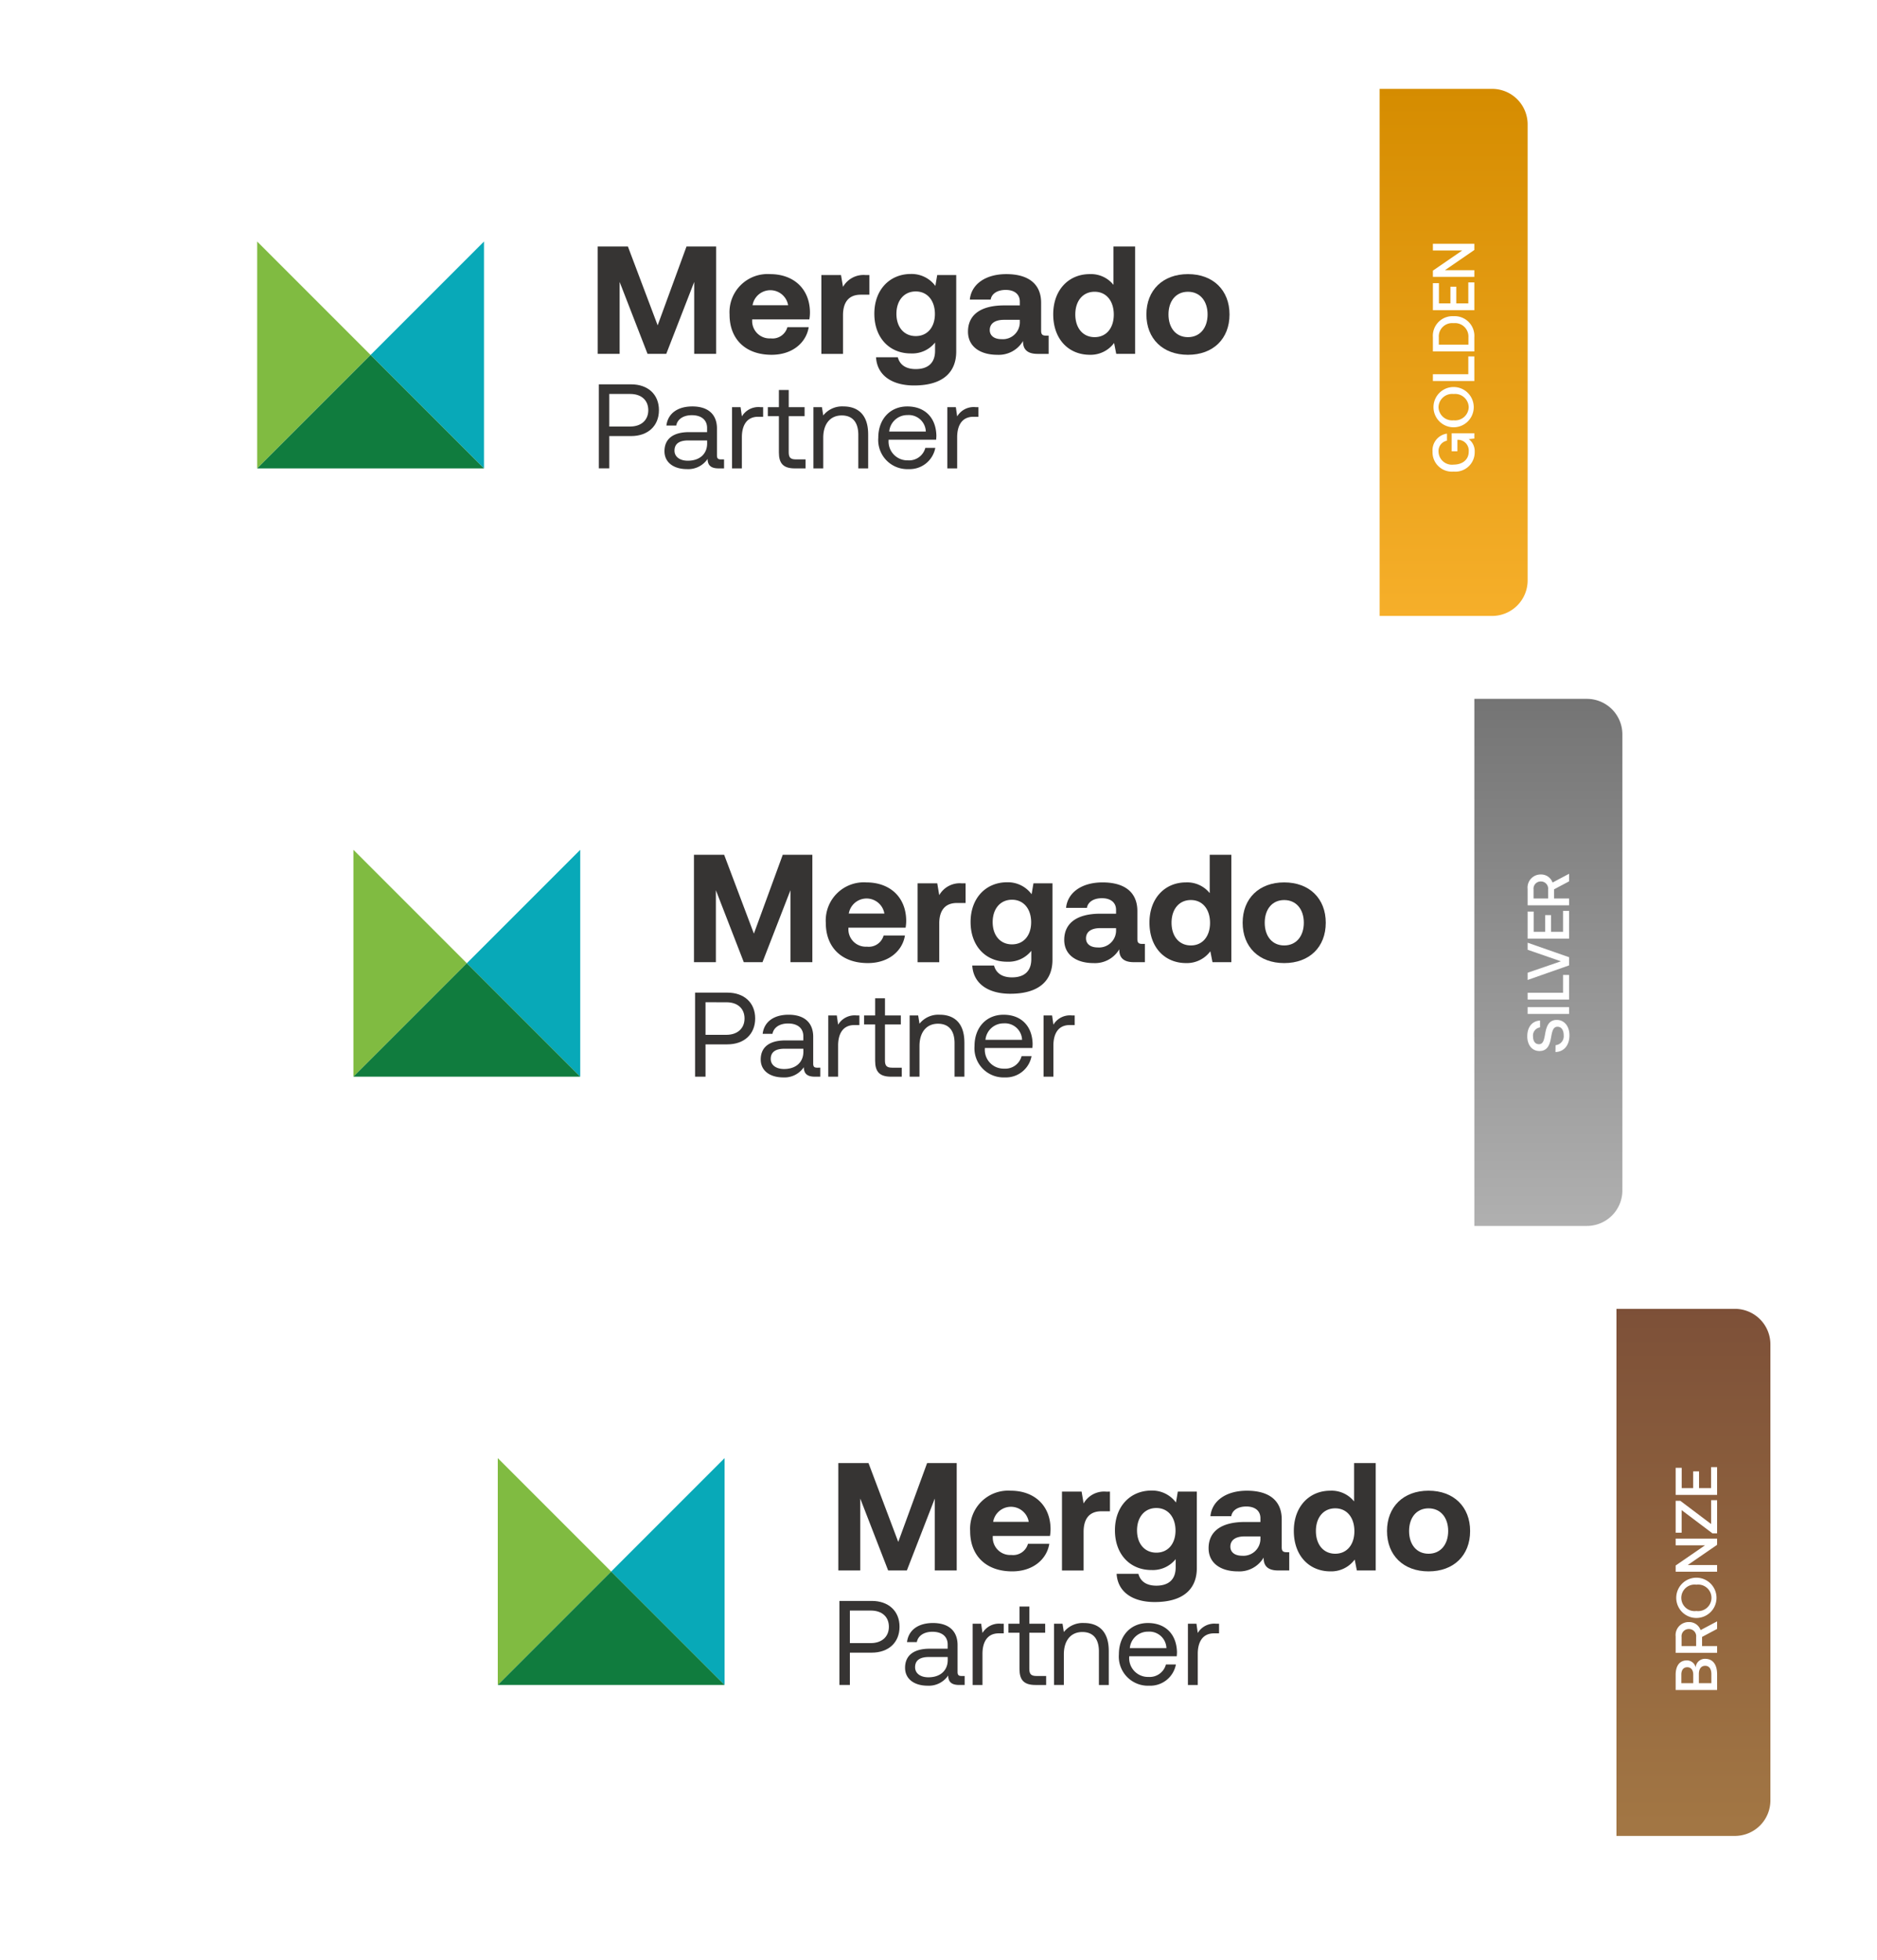 <svg xmlns="http://www.w3.org/2000/svg" xmlns:xlink="http://www.w3.org/1999/xlink" width="317.005" height="331.004" viewBox="0 0 317.005 331.004">
  <defs>
    <filter id="Rectangle_2944" x="0" y="0" width="276" height="125" filterUnits="userSpaceOnUse">
      <feOffset dy="3" input="SourceAlpha"/>
      <feGaussianBlur stdDeviation="6" result="blur"/>
      <feFlood flood-opacity="0.149"/>
      <feComposite operator="in" in2="blur"/>
      <feComposite in="SourceGraphic"/>
    </filter>
    <linearGradient id="linear-gradient" x1="0.5" x2="0.5" y2="1" gradientUnits="objectBoundingBox">
      <stop offset="0" stop-color="#d58c00"/>
      <stop offset="1" stop-color="#f6af2a"/>
    </linearGradient>
    <filter id="Rectangle_2947" x="17.004" y="103.002" width="275" height="125" filterUnits="userSpaceOnUse">
      <feOffset dy="3" input="SourceAlpha"/>
      <feGaussianBlur stdDeviation="6" result="blur-2"/>
      <feFlood flood-opacity="0.149"/>
      <feComposite operator="in" in2="blur-2"/>
      <feComposite in="SourceGraphic"/>
    </filter>
    <linearGradient id="linear-gradient-2" x1="0.5" x2="0.5" y2="1" gradientUnits="objectBoundingBox">
      <stop offset="0" stop-color="#747474"/>
      <stop offset="1" stop-color="#b0b0b0"/>
    </linearGradient>
    <filter id="Rectangle_2949" x="41.005" y="206.004" width="276" height="125" filterUnits="userSpaceOnUse">
      <feOffset dy="3" input="SourceAlpha"/>
      <feGaussianBlur stdDeviation="6" result="blur-3"/>
      <feFlood flood-opacity="0.149"/>
      <feComposite operator="in" in2="blur-3"/>
      <feComposite in="SourceGraphic"/>
    </filter>
    <linearGradient id="linear-gradient-3" x1="0.5" x2="0.5" y2="1" gradientUnits="objectBoundingBox">
      <stop offset="0" stop-color="#7d5038"/>
      <stop offset="1" stop-color="#a37744"/>
    </linearGradient>
  </defs>
  <g id="Group_1" data-name="Group 1" transform="translate(-1230 -450)">
    <g id="Group_1309" data-name="Group 1309" transform="translate(238.31 -3109.5)">
      <g id="Group_1308" data-name="Group 1308" transform="translate(1010 3575)">
        <g transform="matrix(1, 0, 0, 1, -18.31, -15.5)" filter="url(#Rectangle_2944)">
          <rect id="Rectangle_2944-2" data-name="Rectangle 2944" width="240" height="89" rx="6" transform="translate(18 15)" fill="#fff"/>
        </g>
        <g id="Group_1300" data-name="Group 1300" transform="translate(25.124 25.284)">
          <path id="Path_1809" data-name="Path 1809" d="M0,0V38.306L19.153,19.153Z" fill="#80bb41"/>
          <path id="Path_1810" data-name="Path 1810" d="M40.413,0,21.26,19.153,40.413,38.306Z" transform="translate(-2.107)" fill="#08a9b8"/>
          <path id="Path_1811" data-name="Path 1811" d="M0,40.413H38.306L19.153,21.26Z" transform="translate(0 -2.107)" fill="#107c3e"/>
          <path id="Path_1812" data-name="Path 1812" d="M64.049,26.765H69.5c2.838,0,4.7,1.7,4.7,4.36S72.342,35.5,69.5,35.5H65.813v5.454H64.049Zm1.764,1.623v5.5h3.528c1.866,0,3.061-1.076,3.061-2.758s-1.175-2.738-3.041-2.738Z" transform="translate(-6.347 -2.652)" fill="#363433"/>
          <path id="Path_1813" data-name="Path 1813" d="M86.417,39.849v1.52H85.5c-1.378,0-1.845-.587-1.865-1.6a3.936,3.936,0,0,1-3.468,1.723c-2.271,0-3.812-1.136-3.812-3.022,0-2.068,1.439-3.224,4.156-3.224h3.041v-.71c0-1.338-.953-2.15-2.575-2.15-1.46,0-2.433.69-2.636,1.745H76.683c.244-2.028,1.886-3.224,4.38-3.224,2.636,0,4.157,1.318,4.157,3.731V39.16c0,.547.2.69.669.69Zm-2.859-3.2h-3.2c-1.479,0-2.311.548-2.311,1.723,0,1.014.872,1.7,2.25,1.7,2.068,0,3.264-1.2,3.264-2.921Z" transform="translate(-7.567 -3.063)" fill="#363433"/>
          <path id="Path_1814" data-name="Path 1814" d="M94.273,31.041v1.623h-.832c-2.169,0-2.758,1.8-2.758,3.447v5.272H89.022V31.041h1.44l.223,1.561a3.247,3.247,0,0,1,3.123-1.561Z" transform="translate(-8.822 -3.076)" fill="#363433"/>
          <path id="Path_1815" data-name="Path 1815" d="M97.6,32.244H95.731V30.723H97.6v-2.9h1.663v2.9h2.676v1.521h-2.68v6.1c0,.872.3,1.2,1.2,1.2H102.1v1.52h-1.8c-1.987,0-2.7-.872-2.7-2.7Z" transform="translate(-9.487 -2.757)" fill="#363433"/>
          <path id="Path_1816" data-name="Path 1816" d="M113.522,35.611V41.37h-1.663V35.711c0-2.149-.993-3.284-2.8-3.284-1.947,0-3.123,1.439-3.123,3.77v5.171h-1.662V31.028h1.44l.223,1.4a4.066,4.066,0,0,1,3.406-1.522c2.332,0,4.177,1.277,4.177,4.7" transform="translate(-10.333 -3.063)" fill="#363433"/>
          <path id="Path_1817" data-name="Path 1817" d="M116.437,36.2c0-3.142,1.987-5.292,4.906-5.292s4.826,1.845,4.906,4.906c0,.223-.02.467-.04.71h-8.03v.141a3.174,3.174,0,0,0,3.264,3.346,2.836,2.836,0,0,0,2.941-2.108h1.683a4.4,4.4,0,0,1-4.5,3.589,4.918,4.918,0,0,1-5.13-5.293m8.029-1.054a2.883,2.883,0,0,0-3.1-2.778,3.061,3.061,0,0,0-3.082,2.778Z" transform="translate(-11.539 -3.063)" fill="#363433"/>
          <path id="Path_1818" data-name="Path 1818" d="M134.637,31.041v1.623H133.8c-2.169,0-2.758,1.8-2.758,3.447v5.272h-1.662V31.041h1.44l.223,1.561a3.247,3.247,0,0,1,3.123-1.561Z" transform="translate(-12.822 -3.076)" fill="#363433"/>
          <path id="Path_1819" data-name="Path 1819" d="M63.839.932h5.1l5.024,13.312L78.835.932h5v18.13h-3.7V6.916L75.416,19.062h-3.16L67.543,6.916V19.062h-3.7Z" transform="translate(-6.326 -0.093)" fill="#363433"/>
          <path id="Path_1820" data-name="Path 1820" d="M88.559,12.945A6.43,6.43,0,0,1,95.4,6.107c3.989,0,6.682,2.486,6.734,6.4a6.925,6.925,0,0,1-.1,1.243h-9.66v.181A2.937,2.937,0,0,0,95.5,16.959a2.6,2.6,0,0,0,2.823-1.891h3.6c-.414,2.589-2.719,4.661-6.267,4.661-4.43,0-7.1-2.668-7.1-6.785m9.893-1.58a3.047,3.047,0,0,0-6.009,0Z" transform="translate(-8.776 -0.605)" fill="#363433"/>
          <path id="Path_1821" data-name="Path 1821" d="M113.871,6.28V9.6h-1.45c-2.176,0-3,1.45-3,3.469V19.6h-3.652V6.28h3.315l.337,2a3.982,3.982,0,0,1,3.833-1.995Z" transform="translate(-10.481 -0.623)" fill="#363433"/>
          <path id="Path_1822" data-name="Path 1822" d="M126.316,6.259h3.211V19.183c0,3.289-2.02,5.723-7.122,5.723-3.7,0-6.241-1.684-6.423-4.766h3.678c.336,1.27,1.346,2,3.03,2,2.046,0,3.263-1.01,3.263-3.082v-1.4a4.917,4.917,0,0,1-4.066,1.839c-3.574.026-6.189-2.589-6.189-6.708,0-4.066,2.615-6.707,6.163-6.707a4.981,4.981,0,0,1,4.144,2.02Zm-.389,6.578c0-2.228-1.242-3.807-3.237-3.807s-3.263,1.554-3.263,3.782,1.268,3.755,3.263,3.755,3.237-1.529,3.237-3.73" transform="translate(-11.465 -0.603)" fill="#363433"/>
          <path id="Path_1823" data-name="Path 1823" d="M146.875,16.493v3.082H145.01c-1.891,0-2.486-.907-2.459-2.176A4.756,4.756,0,0,1,138.2,19.73c-2.874,0-4.946-1.373-4.946-3.911,0-2.823,2.124-4.429,6.112-4.429h2.642v-.647c0-1.192-.855-1.968-2.384-1.968-1.424,0-2.382.647-2.538,1.632h-3.522c.259-2.59,2.642-4.3,6.164-4.3,3.729,0,5.878,1.657,5.878,4.843v4.714c0,.7.286.829.855.829Zm-4.868-2.668h-2.668c-1.527,0-2.408.621-2.408,1.735,0,.932.75,1.528,1.968,1.528a2.87,2.87,0,0,0,3.108-3Z" transform="translate(-13.205 -0.605)" fill="#363433"/>
          <path id="Path_1824" data-name="Path 1824" d="M159.411.932h3.651v18.13h-3.185l-.363-1.839a4.928,4.928,0,0,1-4.092,1.994c-3.574,0-6.189-2.615-6.189-6.837,0-4.118,2.615-6.786,6.163-6.786a4.869,4.869,0,0,1,4.014,1.814Zm.051,11.5c0-2.279-1.242-3.859-3.237-3.859s-3.263,1.553-3.263,3.832,1.268,3.833,3.263,3.833,3.237-1.554,3.237-3.807" transform="translate(-14.789 -0.093)" fill="#363433"/>
          <path id="Path_1825" data-name="Path 1825" d="M166.7,12.918c0-4.092,2.77-6.812,7.018-6.812s7.019,2.72,7.019,6.812c0,4.118-2.771,6.812-7.019,6.812s-7.018-2.72-7.018-6.812m10.333,0c0-2.253-1.268-3.832-3.315-3.832s-3.288,1.579-3.288,3.832,1.243,3.833,3.288,3.833,3.315-1.58,3.315-3.833" transform="translate(-16.519 -0.605)" fill="#363433"/>
        </g>
        <path id="Rectangle_2946" data-name="Rectangle 2946" d="M0,0H19a6,6,0,0,1,6,6V83a6,6,0,0,1-6,6H0Z" transform="translate(214.691 -0.496)" fill="url(#linear-gradient)"/>
      </g>
      <g id="Group_1307" data-name="Group 1307" transform="translate(1026.254 3677.712)">
        <g transform="matrix(1, 0, 0, 1, -34.56, -118.21)" filter="url(#Rectangle_2947)">
          <rect id="Rectangle_2947-2" data-name="Rectangle 2947" width="239" height="89" rx="6" transform="translate(35 118)" fill="#fff"/>
        </g>
        <g id="Group_1301" data-name="Group 1301" transform="translate(25.124 25.284)">
          <path id="Path_1809-2" data-name="Path 1809" d="M0,0V38.306L19.153,19.153Z" fill="#80bb41"/>
          <path id="Path_1810-2" data-name="Path 1810" d="M40.413,0,21.26,19.153,40.413,38.306Z" transform="translate(-2.107)" fill="#08a9b8"/>
          <path id="Path_1811-2" data-name="Path 1811" d="M0,40.413H38.306L19.153,21.26Z" transform="translate(0 -2.107)" fill="#107c3e"/>
          <path id="Path_1812-2" data-name="Path 1812" d="M64.049,26.765H69.5c2.838,0,4.7,1.7,4.7,4.36S72.342,35.5,69.5,35.5H65.813v5.454H64.049Zm1.764,1.623v5.5h3.528c1.866,0,3.061-1.076,3.061-2.758s-1.175-2.738-3.041-2.738Z" transform="translate(-6.347 -2.652)" fill="#363433"/>
          <path id="Path_1813-2" data-name="Path 1813" d="M86.417,39.849v1.52H85.5c-1.378,0-1.845-.587-1.865-1.6a3.936,3.936,0,0,1-3.468,1.723c-2.271,0-3.812-1.136-3.812-3.022,0-2.068,1.439-3.224,4.156-3.224h3.041v-.71c0-1.338-.953-2.15-2.575-2.15-1.46,0-2.433.69-2.636,1.745H76.683c.244-2.028,1.886-3.224,4.38-3.224,2.636,0,4.157,1.318,4.157,3.731V39.16c0,.547.2.69.669.69Zm-2.859-3.2h-3.2c-1.479,0-2.311.548-2.311,1.723,0,1.014.872,1.7,2.25,1.7,2.068,0,3.264-1.2,3.264-2.921Z" transform="translate(-7.567 -3.063)" fill="#363433"/>
          <path id="Path_1814-2" data-name="Path 1814" d="M94.273,31.041v1.623h-.832c-2.169,0-2.758,1.8-2.758,3.447v5.272H89.022V31.041h1.44l.223,1.561a3.247,3.247,0,0,1,3.123-1.561Z" transform="translate(-8.822 -3.076)" fill="#363433"/>
          <path id="Path_1815-2" data-name="Path 1815" d="M97.6,32.244H95.731V30.723H97.6v-2.9h1.663v2.9h2.676v1.521h-2.68v6.1c0,.872.3,1.2,1.2,1.2H102.1v1.52h-1.8c-1.987,0-2.7-.872-2.7-2.7Z" transform="translate(-9.487 -2.757)" fill="#363433"/>
          <path id="Path_1816-2" data-name="Path 1816" d="M113.522,35.611V41.37h-1.663V35.711c0-2.149-.993-3.284-2.8-3.284-1.947,0-3.123,1.439-3.123,3.77v5.171h-1.662V31.028h1.44l.223,1.4a4.066,4.066,0,0,1,3.406-1.522c2.332,0,4.177,1.277,4.177,4.7" transform="translate(-10.333 -3.063)" fill="#363433"/>
          <path id="Path_1817-2" data-name="Path 1817" d="M116.437,36.2c0-3.142,1.987-5.292,4.906-5.292s4.826,1.845,4.906,4.906c0,.223-.02.467-.04.71h-8.03v.141a3.174,3.174,0,0,0,3.264,3.346,2.836,2.836,0,0,0,2.941-2.108h1.683a4.4,4.4,0,0,1-4.5,3.589,4.918,4.918,0,0,1-5.13-5.293m8.029-1.054a2.883,2.883,0,0,0-3.1-2.778,3.061,3.061,0,0,0-3.082,2.778Z" transform="translate(-11.539 -3.063)" fill="#363433"/>
          <path id="Path_1818-2" data-name="Path 1818" d="M134.637,31.041v1.623H133.8c-2.169,0-2.758,1.8-2.758,3.447v5.272h-1.662V31.041h1.44l.223,1.561a3.247,3.247,0,0,1,3.123-1.561Z" transform="translate(-12.822 -3.076)" fill="#363433"/>
          <path id="Path_1819-2" data-name="Path 1819" d="M63.839.932h5.1l5.024,13.312L78.835.932h5v18.13h-3.7V6.916L75.416,19.062h-3.16L67.543,6.916V19.062h-3.7Z" transform="translate(-6.326 -0.093)" fill="#363433"/>
          <path id="Path_1820-2" data-name="Path 1820" d="M88.559,12.945A6.43,6.43,0,0,1,95.4,6.107c3.989,0,6.682,2.486,6.734,6.4a6.925,6.925,0,0,1-.1,1.243h-9.66v.181A2.937,2.937,0,0,0,95.5,16.959a2.6,2.6,0,0,0,2.823-1.891h3.6c-.414,2.589-2.719,4.661-6.267,4.661-4.43,0-7.1-2.668-7.1-6.785m9.893-1.58a3.047,3.047,0,0,0-6.009,0Z" transform="translate(-8.776 -0.605)" fill="#363433"/>
          <path id="Path_1821-2" data-name="Path 1821" d="M113.871,6.28V9.6h-1.45c-2.176,0-3,1.45-3,3.469V19.6h-3.652V6.28h3.315l.337,2a3.982,3.982,0,0,1,3.833-1.995Z" transform="translate(-10.481 -0.623)" fill="#363433"/>
          <path id="Path_1822-2" data-name="Path 1822" d="M126.316,6.259h3.211V19.183c0,3.289-2.02,5.723-7.122,5.723-3.7,0-6.241-1.684-6.423-4.766h3.678c.336,1.27,1.346,2,3.03,2,2.046,0,3.263-1.01,3.263-3.082v-1.4a4.917,4.917,0,0,1-4.066,1.839c-3.574.026-6.189-2.589-6.189-6.708,0-4.066,2.615-6.707,6.163-6.707a4.981,4.981,0,0,1,4.144,2.02Zm-.389,6.578c0-2.228-1.242-3.807-3.237-3.807s-3.263,1.554-3.263,3.782,1.268,3.755,3.263,3.755,3.237-1.529,3.237-3.73" transform="translate(-11.465 -0.603)" fill="#363433"/>
          <path id="Path_1823-2" data-name="Path 1823" d="M146.875,16.493v3.082H145.01c-1.891,0-2.486-.907-2.459-2.176A4.756,4.756,0,0,1,138.2,19.73c-2.874,0-4.946-1.373-4.946-3.911,0-2.823,2.124-4.429,6.112-4.429h2.642v-.647c0-1.192-.855-1.968-2.384-1.968-1.424,0-2.382.647-2.538,1.632h-3.522c.259-2.59,2.642-4.3,6.164-4.3,3.729,0,5.878,1.657,5.878,4.843v4.714c0,.7.286.829.855.829Zm-4.868-2.668h-2.668c-1.527,0-2.408.621-2.408,1.735,0,.932.75,1.528,1.968,1.528a2.87,2.87,0,0,0,3.108-3Z" transform="translate(-13.205 -0.605)" fill="#363433"/>
          <path id="Path_1824-2" data-name="Path 1824" d="M159.411.932h3.651v18.13h-3.185l-.363-1.839a4.928,4.928,0,0,1-4.092,1.994c-3.574,0-6.189-2.615-6.189-6.837,0-4.118,2.615-6.786,6.163-6.786a4.869,4.869,0,0,1,4.014,1.814Zm.051,11.5c0-2.279-1.242-3.859-3.237-3.859s-3.263,1.553-3.263,3.832,1.268,3.833,3.263,3.833,3.237-1.554,3.237-3.807" transform="translate(-14.789 -0.093)" fill="#363433"/>
          <path id="Path_1825-2" data-name="Path 1825" d="M166.7,12.918c0-4.092,2.77-6.812,7.018-6.812s7.019,2.72,7.019,6.812c0,4.118-2.771,6.812-7.019,6.812s-7.018-2.72-7.018-6.812m10.333,0c0-2.253-1.268-3.832-3.315-3.832s-3.288,1.579-3.288,3.832,1.243,3.833,3.288,3.833,3.315-1.58,3.315-3.833" transform="translate(-16.519 -0.605)" fill="#363433"/>
        </g>
        <path id="Rectangle_2948" data-name="Rectangle 2948" d="M0,0H19a6,6,0,0,1,6,6V83a6,6,0,0,1-6,6H0Z" transform="translate(214.438 -0.207)" fill="url(#linear-gradient-2)"/>
      </g>
      <g id="Group_1306" data-name="Group 1306" transform="translate(1050.635 3780.424)">
        <g transform="matrix(1, 0, 0, 1, -58.95, -220.92)" filter="url(#Rectangle_2949)">
          <rect id="Rectangle_2949-2" data-name="Rectangle 2949" width="240" height="89" rx="6" transform="translate(59.01 221)" fill="#fff"/>
        </g>
        <g id="Group_1302" data-name="Group 1302" transform="translate(25.124 25.284)">
          <path id="Path_1809-3" data-name="Path 1809" d="M0,0V38.306L19.153,19.153Z" fill="#80bb41"/>
          <path id="Path_1810-3" data-name="Path 1810" d="M40.413,0,21.26,19.153,40.413,38.306Z" transform="translate(-2.107)" fill="#08a9b8"/>
          <path id="Path_1811-3" data-name="Path 1811" d="M0,40.413H38.306L19.153,21.26Z" transform="translate(0 -2.107)" fill="#107c3e"/>
          <path id="Path_1812-3" data-name="Path 1812" d="M64.049,26.765H69.5c2.838,0,4.7,1.7,4.7,4.36S72.342,35.5,69.5,35.5H65.813v5.454H64.049Zm1.764,1.623v5.5h3.528c1.866,0,3.061-1.076,3.061-2.758s-1.175-2.738-3.041-2.738Z" transform="translate(-6.347 -2.652)" fill="#363433"/>
          <path id="Path_1813-3" data-name="Path 1813" d="M86.417,39.849v1.52H85.5c-1.378,0-1.845-.587-1.865-1.6a3.936,3.936,0,0,1-3.468,1.723c-2.271,0-3.812-1.136-3.812-3.022,0-2.068,1.439-3.224,4.156-3.224h3.041v-.71c0-1.338-.953-2.15-2.575-2.15-1.46,0-2.433.69-2.636,1.745H76.683c.244-2.028,1.886-3.224,4.38-3.224,2.636,0,4.157,1.318,4.157,3.731V39.16c0,.547.2.69.669.69Zm-2.859-3.2h-3.2c-1.479,0-2.311.548-2.311,1.723,0,1.014.872,1.7,2.25,1.7,2.068,0,3.264-1.2,3.264-2.921Z" transform="translate(-7.567 -3.063)" fill="#363433"/>
          <path id="Path_1814-3" data-name="Path 1814" d="M94.273,31.041v1.623h-.832c-2.169,0-2.758,1.8-2.758,3.447v5.272H89.022V31.041h1.44l.223,1.561a3.247,3.247,0,0,1,3.123-1.561Z" transform="translate(-8.822 -3.076)" fill="#363433"/>
          <path id="Path_1815-3" data-name="Path 1815" d="M97.6,32.244H95.731V30.723H97.6v-2.9h1.663v2.9h2.676v1.521h-2.68v6.1c0,.872.3,1.2,1.2,1.2H102.1v1.52h-1.8c-1.987,0-2.7-.872-2.7-2.7Z" transform="translate(-9.487 -2.757)" fill="#363433"/>
          <path id="Path_1816-3" data-name="Path 1816" d="M113.522,35.611V41.37h-1.663V35.711c0-2.149-.993-3.284-2.8-3.284-1.947,0-3.123,1.439-3.123,3.77v5.171h-1.662V31.028h1.44l.223,1.4a4.066,4.066,0,0,1,3.406-1.522c2.332,0,4.177,1.277,4.177,4.7" transform="translate(-10.333 -3.063)" fill="#363433"/>
          <path id="Path_1817-3" data-name="Path 1817" d="M116.437,36.2c0-3.142,1.987-5.292,4.906-5.292s4.826,1.845,4.906,4.906c0,.223-.02.467-.04.71h-8.03v.141a3.174,3.174,0,0,0,3.264,3.346,2.836,2.836,0,0,0,2.941-2.108h1.683a4.4,4.4,0,0,1-4.5,3.589,4.918,4.918,0,0,1-5.13-5.293m8.029-1.054a2.883,2.883,0,0,0-3.1-2.778,3.061,3.061,0,0,0-3.082,2.778Z" transform="translate(-11.539 -3.063)" fill="#363433"/>
          <path id="Path_1818-3" data-name="Path 1818" d="M134.637,31.041v1.623H133.8c-2.169,0-2.758,1.8-2.758,3.447v5.272h-1.662V31.041h1.44l.223,1.561a3.247,3.247,0,0,1,3.123-1.561Z" transform="translate(-12.822 -3.076)" fill="#363433"/>
          <path id="Path_1819-3" data-name="Path 1819" d="M63.839.932h5.1l5.024,13.312L78.835.932h5v18.13h-3.7V6.916L75.416,19.062h-3.16L67.543,6.916V19.062h-3.7Z" transform="translate(-6.326 -0.093)" fill="#363433"/>
          <path id="Path_1820-3" data-name="Path 1820" d="M88.559,12.945A6.43,6.43,0,0,1,95.4,6.107c3.989,0,6.682,2.486,6.734,6.4a6.925,6.925,0,0,1-.1,1.243h-9.66v.181A2.937,2.937,0,0,0,95.5,16.959a2.6,2.6,0,0,0,2.823-1.891h3.6c-.414,2.589-2.719,4.661-6.267,4.661-4.43,0-7.1-2.668-7.1-6.785m9.893-1.58a3.047,3.047,0,0,0-6.009,0Z" transform="translate(-8.776 -0.605)" fill="#363433"/>
          <path id="Path_1821-3" data-name="Path 1821" d="M113.871,6.28V9.6h-1.45c-2.176,0-3,1.45-3,3.469V19.6h-3.652V6.28h3.315l.337,2a3.982,3.982,0,0,1,3.833-1.995Z" transform="translate(-10.481 -0.623)" fill="#363433"/>
          <path id="Path_1822-3" data-name="Path 1822" d="M126.316,6.259h3.211V19.183c0,3.289-2.02,5.723-7.122,5.723-3.7,0-6.241-1.684-6.423-4.766h3.678c.336,1.27,1.346,2,3.03,2,2.046,0,3.263-1.01,3.263-3.082v-1.4a4.917,4.917,0,0,1-4.066,1.839c-3.574.026-6.189-2.589-6.189-6.708,0-4.066,2.615-6.707,6.163-6.707a4.981,4.981,0,0,1,4.144,2.02Zm-.389,6.578c0-2.228-1.242-3.807-3.237-3.807s-3.263,1.554-3.263,3.782,1.268,3.755,3.263,3.755,3.237-1.529,3.237-3.73" transform="translate(-11.465 -0.603)" fill="#363433"/>
          <path id="Path_1823-3" data-name="Path 1823" d="M146.875,16.493v3.082H145.01c-1.891,0-2.486-.907-2.459-2.176A4.756,4.756,0,0,1,138.2,19.73c-2.874,0-4.946-1.373-4.946-3.911,0-2.823,2.124-4.429,6.112-4.429h2.642v-.647c0-1.192-.855-1.968-2.384-1.968-1.424,0-2.382.647-2.538,1.632h-3.522c.259-2.59,2.642-4.3,6.164-4.3,3.729,0,5.878,1.657,5.878,4.843v4.714c0,.7.286.829.855.829Zm-4.868-2.668h-2.668c-1.527,0-2.408.621-2.408,1.735,0,.932.75,1.528,1.968,1.528a2.87,2.87,0,0,0,3.108-3Z" transform="translate(-13.205 -0.605)" fill="#363433"/>
          <path id="Path_1824-3" data-name="Path 1824" d="M159.411.932h3.651v18.13h-3.185l-.363-1.839a4.928,4.928,0,0,1-4.092,1.994c-3.574,0-6.189-2.615-6.189-6.837,0-4.118,2.615-6.786,6.163-6.786a4.869,4.869,0,0,1,4.014,1.814Zm.051,11.5c0-2.279-1.242-3.859-3.237-3.859s-3.263,1.553-3.263,3.832,1.268,3.833,3.263,3.833,3.237-1.554,3.237-3.807" transform="translate(-14.789 -0.093)" fill="#363433"/>
          <path id="Path_1825-3" data-name="Path 1825" d="M166.7,12.918c0-4.092,2.77-6.812,7.018-6.812s7.019,2.72,7.019,6.812c0,4.118-2.771,6.812-7.019,6.812s-7.018-2.72-7.018-6.812m10.333,0c0-2.253-1.268-3.832-3.315-3.832s-3.288,1.579-3.288,3.832,1.243,3.833,3.288,3.833,3.315-1.58,3.315-3.833" transform="translate(-16.519 -0.605)" fill="#363433"/>
        </g>
        <path id="Rectangle_2950" data-name="Rectangle 2950" d="M0,0H20a6,6,0,0,1,6,6V83a6,6,0,0,1-6,6H0Z" transform="translate(214.057 0.08)" fill="url(#linear-gradient-3)"/>
      </g>
    </g>
    <path id="Path_2" data-name="Path 2" d="M3.68,9.06a2.545,2.545,0,0,0,2.17-1l.1.94h.89V5.17H3.8v.97H5.74v.17A1.833,1.833,0,0,1,3.73,8.05C2.39,8.05,1.55,7,1.55,5.5A2.264,2.264,0,0,1,3.74,2.95,1.778,1.778,0,0,1,5.59,4.38H6.78A2.836,2.836,0,0,0,3.77,1.94,3.272,3.272,0,0,0,.37,5.5,3.268,3.268,0,0,0,3.68,9.06ZM14.65,5.5a3.4,3.4,0,1,0-6.8,0,3.4,3.4,0,1,0,6.8,0Zm-5.62,0a2.3,2.3,0,0,1,2.22-2.55A2.3,2.3,0,0,1,13.47,5.5a2.3,2.3,0,0,1-2.22,2.55A2.3,2.3,0,0,1,9.03,5.5ZM19.82,9V7.98H16.81V2H15.66V9Zm3.22,0a3.333,3.333,0,0,0,3.57-3.51A3.318,3.318,0,0,0,23.04,2H20.66V9ZM21.81,3h1.23a2.25,2.25,0,0,1,2.39,2.49A2.266,2.266,0,0,1,23.04,8H21.81Zm5.81,6h4.69V7.98H28.77V5.95h2.82V4.96H28.77V3.02h3.42V2H27.62Zm6.76,0V4.04L37.79,9h1.05V2H37.71V6.96L34.3,2H33.25V9Z" transform="translate(1470 530) rotate(-90)" fill="#fff"/>
    <path id="Path_1" data-name="Path 1" d="M.36,6.7C.4,8.1,1.45,9.06,3.19,9.06c1.54,0,2.59-.87,2.59-2.13C5.79,5.55,4.66,5.18,3.5,4.97c-1.1-.19-1.82-.34-1.82-1.06,0-.66.55-1,1.34-1A1.378,1.378,0,0,1,4.52,4.1H5.67C5.62,2.81,4.62,1.94,3.02,1.94,1.53,1.94.53,2.77.53,3.99c0,1.39,1.1,1.76,2.26,1.96,1.11.2,1.84.36,1.84,1.1,0,.67-.6,1.04-1.43,1.04A1.511,1.511,0,0,1,1.52,6.72ZM6.79,9H7.94V2H6.79Zm6.59,0V7.98H10.37V2H9.22V9Zm1.61,0h1.38l2.45-7H17.63L15.68,7.62,13.75,2H12.53Zm4.52,0H24.2V7.98H20.66V5.95h2.82V4.96H20.66V3.02h3.42V2H19.51Zm5.63,0h1.15V6.46h1.54L29.18,9h1.28L28.98,6.21a2.037,2.037,0,0,0,1.36-1.98A2.2,2.2,0,0,0,27.9,2H25.14Zm2.67-6a1.211,1.211,0,0,1,1.35,1.23,1.211,1.211,0,0,1-1.35,1.23H26.29V3Z" transform="translate(1486 628) rotate(-90)" fill="#fff"/>
    <path id="Path_3" data-name="Path 3" d="M.64,9H3.3c1.69,0,2.6-.76,2.6-2A1.554,1.554,0,0,0,4.43,5.38a1.489,1.489,0,0,0,1.2-1.53C5.63,2.7,4.75,2,3.21,2H.64Zm2.6-6.04c.8,0,1.24.38,1.24,1S4.03,4.97,3.24,4.97H1.79V2.96Zm.07,2.96c.89,0,1.41.38,1.41,1.07,0,.65-.49,1.04-1.41,1.04H1.79V5.92ZM6.91,9H8.06V6.46H9.6L10.95,9h1.28L10.75,6.21a2.037,2.037,0,0,0,1.36-1.98A2.2,2.2,0,0,0,9.67,2H6.91ZM9.58,3a1.211,1.211,0,0,1,1.35,1.23A1.211,1.211,0,0,1,9.58,5.46H8.06V3ZM19.6,5.5a3.4,3.4,0,1,0-6.8,0,3.4,3.4,0,1,0,6.8,0Zm-5.62,0a2.241,2.241,0,1,1,4.44,0,2.241,2.241,0,1,1-4.44,0ZM21.74,9V4.04L25.15,9H26.2V2H25.07V6.96L21.66,2H20.61V9ZM27.2,3.01h3.81l-3.92,5.2V9h5.6V7.99H28.66l3.92-5.2V2H27.2ZM33.58,9h4.69V7.98H34.73V5.95h2.82V4.96H34.73V3.02h3.42V2H33.58Z" transform="translate(1511 736) rotate(-90)" fill="#fff"/>
  </g>
</svg>
